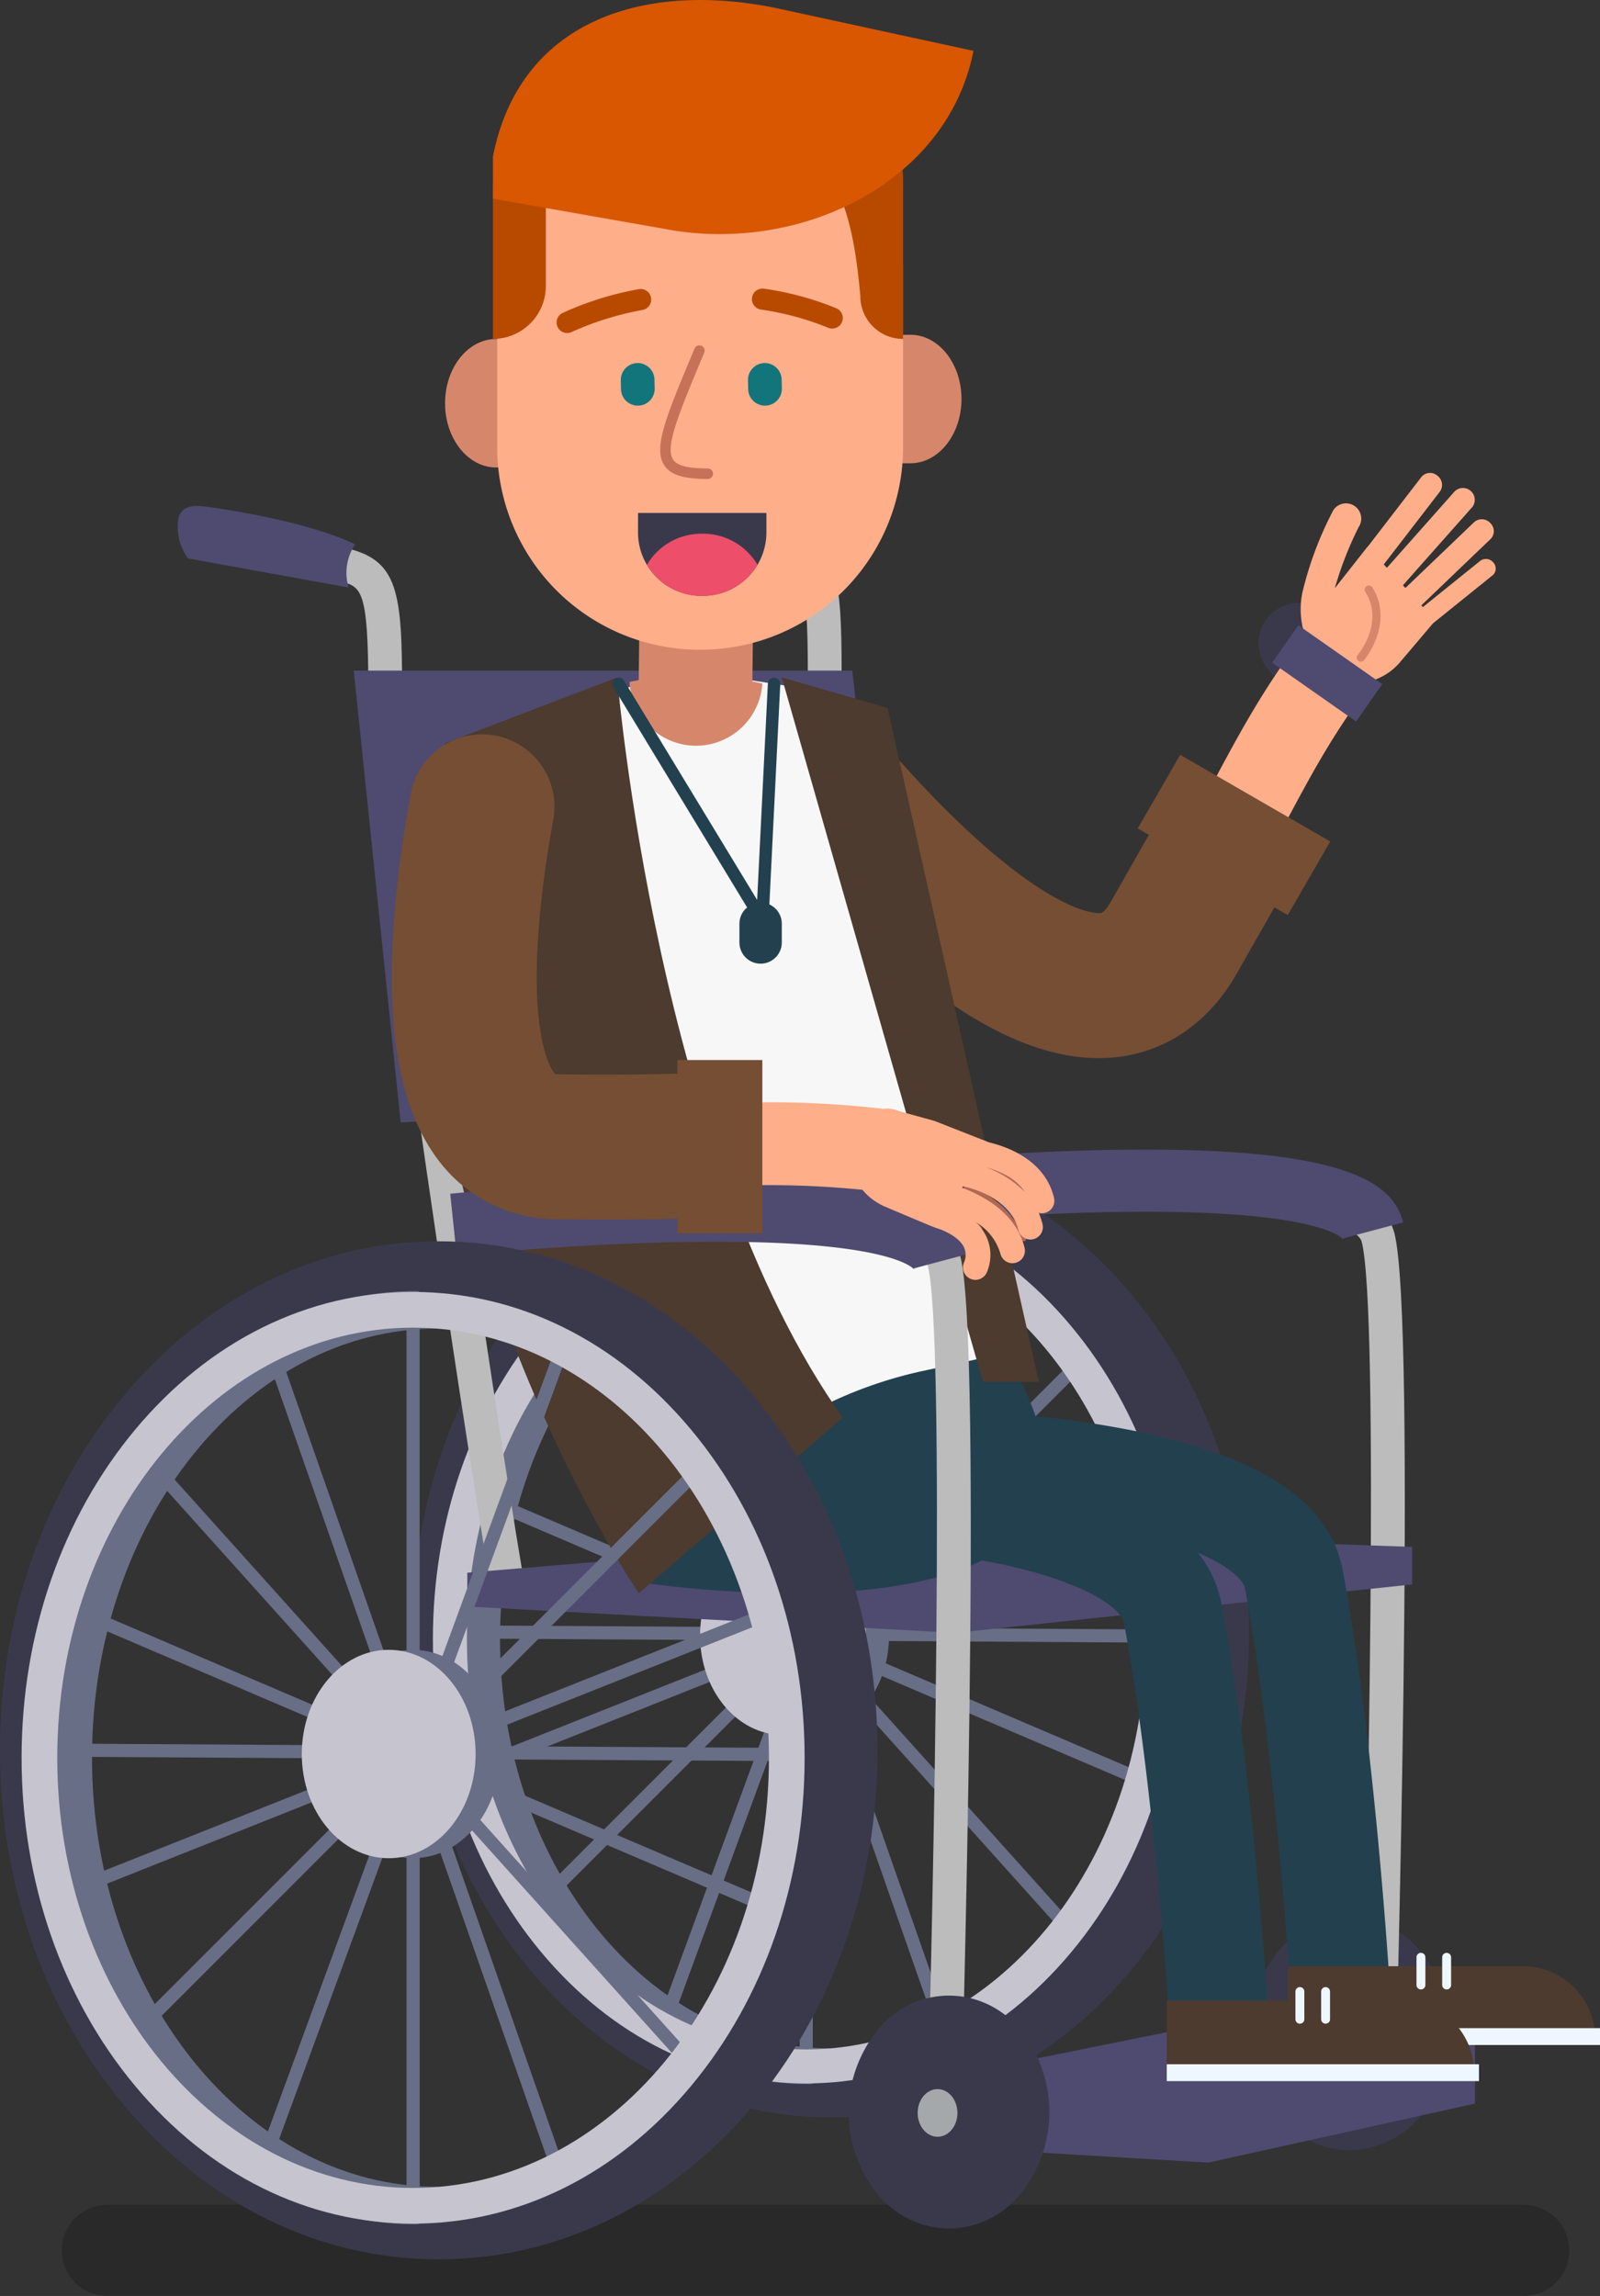 <svg id="Group_839" data-name="Group 839" xmlns="http://www.w3.org/2000/svg" xmlns:xlink="http://www.w3.org/1999/xlink" width="246.228" height="353.183" viewBox="0 0 246.228 353.183">
  <rect x="0" y="0" width="246.228" height="353.183" fill="#333333" stroke="none"/>
  <defs>
    <clipPath id="clip-path">
      <rect id="Rectangle_712" data-name="Rectangle 712" width="246.228" height="353.183" fill="none"/>
    </clipPath>
    <clipPath id="clip-path-3">
      <rect id="Rectangle_706" data-name="Rectangle 706" width="231.982" height="14.022" transform="translate(9.515 339.161)" fill="none"/>
    </clipPath>
  </defs>
  <g id="Group_838" data-name="Group 838" clip-path="url(#clip-path)">
    <g id="Group_837" data-name="Group 837">
      <g id="Group_836" data-name="Group 836" clip-path="url(#clip-path)">
        <path id="Path_3702" data-name="Path 3702" d="M206.135,98.971a6.222,6.222,0,1,1-6.222-6.221,6.221,6.221,0,0,1,6.222,6.221" fill="#3a394c"/>
        <path id="Path_3703" data-name="Path 3703" d="M207.662,330.754a14.366,14.366,0,0,1-11-5.329,20.026,20.026,0,0,1,0-25.169,14.015,14.015,0,0,1,22,0,20.026,20.026,0,0,1,0,25.169,14.366,14.366,0,0,1-11,5.329" fill="#3a394c"/>
        <path id="Path_3704" data-name="Path 3704" d="M127.833,325.723c-17.376,0-33.656-7.888-45.841-22.211C70.035,289.457,63.45,270.829,63.45,251.058s6.585-38.4,18.542-52.453c12.185-14.323,28.465-22.211,45.841-22.211s33.656,7.888,45.841,22.211c11.957,14.054,18.542,32.683,18.542,52.453s-6.585,38.4-18.542,52.454c-12.185,14.323-28.465,22.211-45.841,22.211m0-137.757c-29.12,0-52.81,28.3-52.81,63.092s23.69,65.389,52.81,65.389,52.81-30.6,52.81-65.389-23.69-63.092-52.81-63.092" fill="#3a394c"/>
        <path id="Path_3705" data-name="Path 3705" d="M127.664,315.091c-27.963,0-50.713-28.238-50.713-62.947S99.7,189.2,127.664,189.2c1.064,0-.947-5.511-3.04-5.511-15.127,0-26.273,7.195-36.9,20.26-10.5,12.9-16.279,30.017-16.279,48.2s5.782,35.3,16.279,48.2c10.632,13.065,21.778,20.26,36.9,20.26,2.093,0,4.1-5.511,3.04-5.511" fill="#686e86"/>
        <path id="Path_3706" data-name="Path 3706" d="M178.987,252.689a4.68,4.68,0,0,1,.06-2.022l-42.27-.252a18.068,18.068,0,0,0-.338-2.5l40.2-15.968a3.745,3.745,0,0,1-.763-1.873L135.915,245.95a16.42,16.42,0,0,0-1.443-3.176l32.262-32.262a3.932,3.932,0,0,1-1.406-1.455l-32.022,32.022a13.356,13.356,0,0,0-3.167-2.922L147.674,190.4l-1.9-.7-17.443,47.5a10.918,10.918,0,0,0-3.247-.83V189.059h-2.024v47.322a10.871,10.871,0,0,0-3.029.735l-16.69-47.741-1.909.668,16.778,48a13.107,13.107,0,0,0-2.881,2.458L83.54,205.113v3.026l30.537,33.99a16.114,16.114,0,0,0-1.744,3.5l-34.412-14.7-.795,1.859,34.653,14.806a17.889,17.889,0,0,0-.4,2.674l-36.346-.217-.012,2.023,36.33.217a18.108,18.108,0,0,0,.415,3.258L76.578,269.519l.747,1.88L112.306,257.5a16.235,16.235,0,0,0,1.475,3.1l-29.22,29.219,1.43,1.43,28.968-28.968a13.265,13.265,0,0,0,3.132,2.814l-17.619,47.981,1.9.7L119.9,266.036a10.907,10.907,0,0,0,3.159.792v51.981a9.371,9.371,0,0,1,2.024-.069V266.828a10.875,10.875,0,0,0,2.946-.7l16.773,47.98,1.91-.667-16.859-48.226a12.984,12.984,0,0,0,2.836-2.368l31.4,34.946a3.56,3.56,0,0,1,1.495-1.362l-31.615-35.19a16.046,16.046,0,0,0,1.751-3.424l40.4,17.262a4.627,4.627,0,0,1,.879-1.824l-40.686-17.384a18.01,18.01,0,0,0,.478-3.435Z" fill="#686e86"/>
        <path id="Path_3707" data-name="Path 3707" d="M124.073,320.488c-15.437,0-29.922-7.17-40.785-20.188-10.749-12.881-16.669-29.979-16.669-48.144s5.92-35.263,16.669-48.144c10.863-13.019,25.348-20.188,40.785-20.188s29.922,7.169,40.785,20.188c10.749,12.881,16.669,29.979,16.669,48.144s-5.92,35.263-16.669,48.144c-10.863,13.018-25.348,20.188-40.785,20.188m0-131.429c-28.794,0-52.219,28.3-52.219,63.1s23.425,63.1,52.219,63.1,52.219-28.3,52.219-63.1-23.425-63.1-52.219-63.1" fill="#c6c4ce"/>
        <path id="Path_3708" data-name="Path 3708" d="M133.245,251.6c0-8.441-5.71-15.284-12.754-15.284s-12.755,6.843-12.755,15.284,5.711,15.284,12.755,15.284,12.754-6.843,12.754-15.284" fill="#c6c4ce"/>
        <path id="Path_3709" data-name="Path 3709" d="M214.567,189.619c-.7-2.618-3.029-5.739-12.458-7.692v5.309c6.525,1.507,7.338,3.372,7.432,3.723,2.764,10.366.875,98.714-.086,131.881l5.2.151c.143-4.9,3.438-120.155-.086-133.372" fill="#bcbcbc"/>
        <path id="Path_3710" data-name="Path 3710" d="M142.081,330.068v-9.9l44.205-8.916,40.7,1.342v11l-41.04,9.077Z" fill="#4f4a70"/>
        <g id="Group_835" data-name="Group 835" opacity="0.2">
          <g id="Group_834" data-name="Group 834">
            <g id="Group_833" data-name="Group 833" clip-path="url(#clip-path-3)">
              <path id="Path_3711" data-name="Path 3711" d="M234.487,353.183H16.526a7.011,7.011,0,0,1,0-14.022H234.487a7.011,7.011,0,1,1,0,14.022"/>
            </g>
          </g>
        </g>
        <path id="Path_3712" data-name="Path 3712" d="M206.793,190.714c-.142-.2-3.844-4.893-36.337-4.256-17.323.339-33.946,2.054-34.112,2.071l-.992-9.509c.183-.019,18.43-1.9,36.868-2.154,35.77-.479,42.176,5.374,43.722,11.172L206.7,190.5a.742.742,0,0,0,.089.212" fill="#4f4a70"/>
        <path id="Path_3713" data-name="Path 3713" d="M75.522,243.937c-1.114-5.011-18.844-118.663-18.844-137.959,0-15.481-1.1-15.749-4.362-16.544-5.585-1.361-4.263-6.392,1.231-5.053,7.686,1.873,8.332,6.81,8.332,21.6,0,18.1,17.52,131.429,18.72,136.831Z" fill="#bcbcbc"/>
        <path id="Path_3714" data-name="Path 3714" d="M54.655,83.729a7.878,7.878,0,0,0-1.011,6.646L28.939,85.9a8.271,8.271,0,0,1-1.59-5.056c0-3.179,2.312-3.179,4.479-2.89s15.314,2.167,22.827,5.779" fill="#4f4a70"/>
        <path id="Path_3715" data-name="Path 3715" d="M124.316,103.445c0,1.885.171,4.68.477,8.175h5.226c-.321-3.548-.5-6.352-.5-8.175,0-14.786-.647-19.724-8.334-21.6-5.493-1.339-22-6-22.166-6.044l-1.413,5c.682.193,16.763,4.731,22.349,6.092,3.263.795,4.362,1.063,4.362,16.544" fill="#bcbcbc"/>
        <path id="Path_3716" data-name="Path 3716" d="M54.438,103.161l7.224,69.492,77.077-3.756-7.585-65.736Z" fill="#4f4a70"/>
        <path id="Path_3717" data-name="Path 3717" d="M71.915,247.129v-5.2l75.7-6.357,69.706,2.379v5.779l-70.284,7.445Z" fill="#4f4a70"/>
        <path id="Path_3718" data-name="Path 3718" d="M98.311,243.373s85.706,13.473,56.388-35.234S93.762,229.16,98.311,243.373" fill="#23404f"/>
        <path id="Path_3719" data-name="Path 3719" d="M70.853,115.517l33.388-12.63,19.585,3.034,11.209,5.239L154.7,208.139,141.977,210.9a65.846,65.846,0,0,0-43.666,32.476s-18.469-22.51-27.458-127.856" fill="#f7f7f7"/>
        <path id="Path_3720" data-name="Path 3720" d="M120.311,104.211l16.269,4.674,23.285,103.677h-8.6Z" fill="#4c3b2e"/>
        <path id="Path_3721" data-name="Path 3721" d="M94.988,104.211s6.128,73.728,34.71,113.878L98.311,245.082s-34.159-49.729-33.656-112.83l3.833-17.916Z" fill="#4c3b2e"/>
        <path id="Path_3722" data-name="Path 3722" d="M198.5,304.861c-.024-.365-2.389-36.746-6.922-60.548-.332-1.745-4.633-5.849-18.531-8.9a141.329,141.329,0,0,0-21.158-2.789l.638-15.283a154.588,154.588,0,0,1,23.6,3.088c18.584,4.039,28.553,10.914,30.477,21.018,4.713,24.745,7.064,60.906,7.161,62.432Z" fill="#23404f"/>
        <path id="Path_3723" data-name="Path 3723" d="M245.49,313.573h-47.3V302.462h36.192a11.111,11.111,0,0,1,11.112,11.111" fill="#4c3b2e"/>
        <path id="Path_3724" data-name="Path 3724" d="M222.628,306.034a.685.685,0,0,0,.685-.685V301.09a.685.685,0,0,0-1.37,0v4.259a.685.685,0,0,0,.685.685" fill="#eef7ff"/>
        <path id="Path_3725" data-name="Path 3725" d="M218.672,306.034a.685.685,0,0,0,.685-.685V301.09a.685.685,0,0,0-1.37,0v4.259a.685.685,0,0,0,.685.685" fill="#eef7ff"/>
        <rect id="Rectangle_707" data-name="Rectangle 707" width="48.041" height="2.594" transform="translate(198.187 311.985)" fill="#eef7ff"/>
        <path id="Path_3726" data-name="Path 3726" d="M179.873,309.8c-.023-.361-2.39-36.418-6.922-60.222-.332-1.745-4.633-5.848-18.531-8.895a141.184,141.184,0,0,0-21.159-2.789l.638-15.284a154.885,154.885,0,0,1,23.6,3.088c18.584,4.04,28.553,10.915,30.477,21.019,4.712,24.743,7.063,60.583,7.161,62.1Z" fill="#23404f"/>
        <path id="Path_3727" data-name="Path 3727" d="M226.861,318.837h-47.3V307.726h36.192a11.111,11.111,0,0,1,11.112,11.111" fill="#4c3b2e"/>
        <path id="Path_3728" data-name="Path 3728" d="M204,311.3a.685.685,0,0,0,.685-.685v-4.259a.685.685,0,0,0-1.37,0v4.259a.685.685,0,0,0,.685.685" fill="#eef7ff"/>
        <path id="Path_3729" data-name="Path 3729" d="M200.042,311.3a.685.685,0,0,0,.685-.685v-4.259a.685.685,0,0,0-1.37,0v4.259a.685.685,0,0,0,.685.685" fill="#eef7ff"/>
        <rect id="Rectangle_708" data-name="Rectangle 708" width="48.041" height="2.594" transform="translate(179.557 317.54)" fill="#eef7ff"/>
        <path id="Path_3730" data-name="Path 3730" d="M107,114.715a10.235,10.235,0,0,0,10.32-9.566l-1.533-.341.141-12.848-17.491-.192-.141,12.848-1.4.28A10.235,10.235,0,0,0,107,114.715" fill="#d6876b"/>
        <path id="Path_3731" data-name="Path 3731" d="M140.09,51.5l-4.156.008.023,19.765,4.156-.007c4.342-.008,7.858-4.439,7.852-9.9s-3.532-9.877-7.875-9.869" fill="#d6876b"/>
        <path id="Path_3732" data-name="Path 3732" d="M80.5,52.136l-4.156.008c-4.343.007-7.858,4.438-7.852,9.9s3.532,9.876,7.875,9.868l4.156-.007Z" fill="#d6876b"/>
        <path id="Path_3733" data-name="Path 3733" d="M107.832,99.945h-.17A31.145,31.145,0,0,1,76.516,68.8V40.986a25.809,25.809,0,0,1,25.809-25.81h10.843a25.809,25.809,0,0,1,25.809,25.81V68.8a31.145,31.145,0,0,1-31.145,31.145" fill="#ffae8a"/>
        <path id="Path_3734" data-name="Path 3734" d="M75.86,52.136h0V29.082A8.144,8.144,0,0,1,84,20.938V43.992a8.144,8.144,0,0,1-8.144,8.144" fill="#b84a00"/>
        <path id="Path_3735" data-name="Path 3735" d="M138.977,52.136h0V27.51c0-6.572-6.185-6.572-17.191-6.572C129.7,25.78,131.518,35.58,132.4,45.564a6.572,6.572,0,0,0,6.572,6.572" fill="#b84a00"/>
        <path id="Path_3736" data-name="Path 3736" d="M98.215,62.4h0a2.59,2.59,0,0,0,2.533-2.647l-.03-1.37a2.591,2.591,0,0,0-5.181.115l.03,1.369A2.591,2.591,0,0,0,98.215,62.4" fill="#12757c"/>
        <path id="Path_3737" data-name="Path 3737" d="M87.307,51.229a1.623,1.623,0,0,1-.7-3.1,48.765,48.765,0,0,1,11.7-3.645,1.623,1.623,0,0,1,.571,3.2,46.289,46.289,0,0,0-10.921,3.4,1.634,1.634,0,0,1-.656.148" fill="#b84a00"/>
        <path id="Path_3738" data-name="Path 3738" d="M128.092,50.543a1.625,1.625,0,0,1-.66-.132,44.082,44.082,0,0,0-10.323-2.789,1.624,1.624,0,1,1,.5-3.209,46.549,46.549,0,0,1,11.111,3.015,1.624,1.624,0,0,1-.624,3.115" fill="#b84a00"/>
        <path id="Path_3739" data-name="Path 3739" d="M117.787,62.4h0a2.59,2.59,0,0,0,2.533-2.647l-.03-1.37a2.591,2.591,0,0,0-5.181.115l.031,1.369a2.589,2.589,0,0,0,2.647,2.533" fill="#12757c"/>
        <path id="Path_3740" data-name="Path 3740" d="M108.919,73.683c-3.707,0-5.706-.625-6.682-2.09-1.753-2.629.244-7.422,4.224-16.97l.408-.98a.81.81,0,1,1,1.495.623l-.408.98c-3.519,8.444-5.644,13.541-4.372,15.449.631.946,2.276,1.368,5.335,1.368a.81.81,0,0,1,0,1.62" fill="#c67158"/>
        <path id="Path_3741" data-name="Path 3741" d="M108.19,91.659h-.249A9.754,9.754,0,0,1,98.186,81.9V78.912h19.758V81.9a9.754,9.754,0,0,1-9.754,9.754" fill="#3a394c"/>
        <path id="Path_3742" data-name="Path 3742" d="M108.19,82.1h-.249a9.741,9.741,0,0,0-8.38,4.78,9.739,9.739,0,0,0,8.38,4.78h.249a9.739,9.739,0,0,0,8.38-4.78,9.741,9.741,0,0,0-8.38-4.78" fill="#ed4f6a"/>
        <path id="Path_3743" data-name="Path 3743" d="M229.812,86.533a1.452,1.452,0,0,0-1.991-.277l-8.851,7.129-.24-.262,10.684-10.23c.026-.025.051-.05.075-.076a1.727,1.727,0,0,0-.15-2.361,1.765,1.765,0,0,0-2.463-.151L216.28,90.45l-.381-.415,10.7-12.067a1.822,1.822,0,0,0-2.693-2.428l-.014.015-10.46,11.792-.479-.522L221.606,75.6a1.761,1.761,0,0,0-.415-2.431,1.717,1.717,0,0,0-2.432.186l-8.288,10.758-.017-.018-5.038,6.394a54.683,54.683,0,0,1,3.66-9.392,2.344,2.344,0,0,0-3.87-2.646,54.145,54.145,0,0,0-4.776,12.685,12.84,12.84,0,0,0,.322,6.412c-6.351,8.4-9.889,15.014-14.323,23.316-.786,1.473,9.878,8.562,11.244,6,4.443-8.318,7.661-14.341,13.7-22.232a9.2,9.2,0,0,0,3.921-2.58l5.237-6.169,9.187-7.4a1.241,1.241,0,0,0,.139-.131,1.383,1.383,0,0,0-.044-1.825" fill="#ffae8a"/>
        <path id="Path_3744" data-name="Path 3744" d="M209.428,101.79a.637.637,0,0,1-.486-1.05c.17-.2,4.114-4.953,1.173-9.7a.637.637,0,1,1,1.083-.672c3.435,5.542-1.237,11.14-1.284,11.2a.639.639,0,0,1-.486.224" fill="#d6876b"/>
        <path id="Path_3745" data-name="Path 3745" d="M159.865,186.552a.32.32,0,0,1-.266-.142c-4.273-6.436-9.45-6.766-9.5-6.768a.319.319,0,0,1-.3-.334.3.3,0,0,1,.333-.3c.223.01,5.538.331,10,7.052a.319.319,0,0,1-.09.442.315.315,0,0,1-.176.053" fill="#af6852"/>
        <path id="Path_3746" data-name="Path 3746" d="M157.582,190.947a.319.319,0,0,1-.282-.17c-3.608-6.83-8.726-7.676-8.777-7.684a.318.318,0,0,1,.094-.63c.221.032,5.478.883,9.247,8.017a.319.319,0,0,1-.282.467" fill="#af6852"/>
        <path id="Path_3747" data-name="Path 3747" d="M150.83,189.378a.317.317,0,0,1-.259-.134c-1.333-1.869-4.619-2.794-4.652-2.8a.319.319,0,1,1,.169-.615c.144.04,3.536.993,5,3.048a.318.318,0,0,1-.259.5" fill="#af6852"/>
        <path id="Path_3748" data-name="Path 3748" d="M147.772,193.215c-.646-2.423-2.688-5.273-10.463-7.232v5.367c4.705,1.388,5.354,2.893,5.437,3.2,2.764,10.365.875,98.714-.086,131.881l5.2.151c.143-4.9,3.438-120.155-.086-133.372" fill="#bcbcbc"/>
        <path id="Path_3749" data-name="Path 3749" d="M146.043,342.812a14.366,14.366,0,0,1-11-5.329,20.026,20.026,0,0,1,0-25.169,14.015,14.015,0,0,1,22,0,20.026,20.026,0,0,1,0,25.169,14.366,14.366,0,0,1-11,5.329" fill="#3a394c"/>
        <path id="Path_3750" data-name="Path 3750" d="M147.341,325.03c0-2.025-1.37-3.667-3.06-3.667s-3.06,1.642-3.06,3.667,1.37,3.667,3.06,3.667,3.06-1.642,3.06-3.667" fill="#a4a8ab"/>
        <path id="Path_3751" data-name="Path 3751" d="M140.729,195.329c-.142-.2-3.844-4.89-36.337-4.256-17.323.339-33.946,2.053-34.112,2.071l-.992-9.509c.183-.019,18.43-1.9,36.868-2.154,35.768-.486,42.175,5.374,43.722,11.172l-9.238,2.464a.74.74,0,0,0,.089.212" fill="#4f4a70"/>
        <path id="Path_3752" data-name="Path 3752" d="M67.518,347.546c-18.222,0-35.295-8.272-48.074-23.293C6.906,309.514,0,289.978,0,269.245s6.905-40.268,19.443-55.007c12.779-15.021,29.852-23.293,48.074-23.293s35.3,8.272,48.072,23.293c12.54,14.739,19.445,34.274,19.445,55.007s-6.9,40.269-19.445,55.008c-12.777,15.021-29.85,23.293-48.072,23.293m0-144.465c-30.539,0-55.382,29.681-55.382,66.164s24.843,68.573,55.382,68.573S122.9,305.729,122.9,269.245s-24.844-66.164-55.381-66.164" fill="#3a394c"/>
        <path id="Path_3753" data-name="Path 3753" d="M67.341,336.395c-29.325,0-53.182-29.613-53.182-66.012s23.857-66.012,53.182-66.012c.554,0-1.56-5.779-3.188-5.779-15.864,0-27.552,7.546-38.7,21.247C14.443,233.366,8.38,251.317,8.38,270.383s6.063,37.017,17.071,50.545c11.15,13.7,22.838,21.246,38.7,21.246,1.628,0,3.742-5.779,3.188-5.779" fill="#686e86"/>
        <path id="Path_3754" data-name="Path 3754" d="M121.937,270.911v-2.023L76.9,268.62a18.753,18.753,0,0,0-.368-2.716l41.787-16.6V247.13l-42.31,16.806a17.179,17.179,0,0,0-1.555-3.421l33.893-33.893c-.547-.4-1.1-.81-1.638-1.223L73.287,258.82a14.01,14.01,0,0,0-3.4-3.129l17.7-48.206a15.967,15.967,0,0,1-1.906-.677l-17.6,47.936a11.44,11.44,0,0,0-3.5-.893V204.227H62.563v49.624a11.382,11.382,0,0,0-3.272.794l-17.5-50.07-1.91.668,17.593,50.324a13.727,13.727,0,0,0-3.1,2.639L23.048,223.342a4.392,4.392,0,0,1-1.868.946l31.939,35.55a16.931,16.931,0,0,0-1.874,3.757L15.156,248.176l-.8,1.86,36.331,15.522a18.868,18.868,0,0,0-.436,2.9l-38.114-.228-.012,2.023,38.1.227A18.973,18.973,0,0,0,50.675,274l-36.89,14.653.747,1.88L51.22,275.958a17.04,17.04,0,0,0,1.588,3.342L22.174,309.933l1.43,1.431,30.383-30.383A13.909,13.909,0,0,0,57.344,284L38.871,334.3l1.9.7,18.385-50.07a11.417,11.417,0,0,0,3.408.854v53.738h2.023V285.786a11.4,11.4,0,0,0,3.185-.756l17.59,50.32,1.91-.668L69.594,284.118a13.632,13.632,0,0,0,3.052-2.545L106.2,318.918a4.074,4.074,0,0,1,1.364-1.508L73.924,279.969a16.878,16.878,0,0,0,1.882-3.681L119.145,294.8v-2.2L76.4,274.343a18.877,18.877,0,0,0,.515-3.7Z" fill="#686e86"/>
        <path id="Path_3755" data-name="Path 3755" d="M73.193,269.818c0-8.852-5.988-16.029-13.375-16.029s-13.376,7.177-13.376,16.029,5.989,16.029,13.376,16.029,13.375-7.177,13.375-16.029" fill="#c6c4ce"/>
        <path id="Path_3756" data-name="Path 3756" d="M63.574,342.055c-16.189,0-31.379-7.519-42.771-21.171C9.531,307.376,3.322,289.445,3.322,270.4s6.209-36.98,17.481-50.488c11.392-13.652,26.582-21.171,42.771-21.171s31.378,7.519,42.771,21.171c11.272,13.508,17.48,31.439,17.48,50.488s-6.208,36.98-17.48,50.488c-11.393,13.652-26.582,21.171-42.771,21.171m0-137.828c-30.2,0-54.762,29.683-54.762,66.169s24.566,66.169,54.762,66.169,54.761-29.683,54.761-66.169-24.566-66.169-54.761-66.169" fill="#c6c4ce"/>
        <path id="Path_3757" data-name="Path 3757" d="M93.1,187.616c-2.369,0-4.9-.021-7.638-.07a22.67,22.67,0,0,1-17.983-9.054c-6.5-8.54-8.562-22.532-6.3-42.777.558-4.995,1.31-9.711,2.042-13.692a11.155,11.155,0,0,1,21.941,4.038c-.773,4.2-1.574,9.323-2.07,14.616-1.822,19.485,1.97,24.136,2.331,24.522a2.305,2.305,0,0,0,.445.043c9.71.176,16.814-.036,23.084-.222l2.2-.065.639,22.3-2.178.064c-4.778.142-10.025.3-16.516.3" fill="#754e34"/>
        <path id="Path_3758" data-name="Path 3758" d="M162.208,184.271c-1.368-5.732-6.995-7.823-10-8.541l-8.394-3.3L138.27,170.9a4.189,4.189,0,0,0-2.34-.329,151.236,151.236,0,0,0-25.161-.818V182.5a145.688,145.688,0,0,1,21.951.524,9.246,9.246,0,0,0,3.665,2.67s7.284,3.1,7.728,3.221c.89.248,3.379,1.253,4.208,2.892a2.919,2.919,0,0,1,0,2.481,1.912,1.912,0,1,0,3.576,1.357,6.745,6.745,0,0,0-.177-5.581,7.6,7.6,0,0,0-1.6-2.087,8.353,8.353,0,0,1,3.837,4.885,1.913,1.913,0,0,0,3.725-.872c-1.364-5.82-7.348-8.461-9.615-9.267l.144-.239a1.779,1.779,0,0,0,.211.063c.07.013,7.04,1.4,8.295,6.656a1.914,1.914,0,0,0,1.858,1.469,1.948,1.948,0,0,0,.446-.053,1.913,1.913,0,0,0,1.416-2.3,10.626,10.626,0,0,0-.592-1.762,1.9,1.9,0,0,0,.5.074,1.954,1.954,0,0,0,.446-.053,1.912,1.912,0,0,0,1.415-2.3m-10.462-4.708c1.827.492,4.551,1.571,5.973,3.8a16.124,16.124,0,0,0-5.973-3.8" fill="#ffae8a"/>
        <rect id="Rectangle_709" data-name="Rectangle 709" width="13.078" height="26.66" transform="translate(104.241 163.063)" fill="#754e34"/>
        <path id="Path_3759" data-name="Path 3759" d="M204.715,129.441l-23.088-13.33-6.539,11.325,1.715.991L170.841,138.9c-.892,1.512-1.351,1.542-1.573,1.557-.676.048-6.994.036-21.387-13.633-3.629-3.446-6.909-6.957-9.488-9.864l8.481,37.759c8.077,5.4,15.421,8.052,22.19,8.052.554,0,1.107-.018,1.653-.054,8.075-.526,14.969-5,19.412-12.61l5.993-10.527,2.054,1.185Z" fill="#754e34"/>
        <path id="Path_3760" data-name="Path 3760" d="M118.4,139.125l1.678-33.885a.956.956,0,0,0-1.909-.1l-1.649,33.3L96.029,104.7a.956.956,0,1,0-1.634.993l20.583,33.9a3.239,3.239,0,0,0-1.186,2.495v2.892a3.259,3.259,0,0,0,6.519,0v-2.892a3.254,3.254,0,0,0-1.913-2.961" fill="#23404f"/>
        <rect id="Rectangle_710" data-name="Rectangle 710" width="7.027" height="15.765" transform="matrix(0.574, -0.819, 0.819, 0.574, 195.777, 101.941)" fill="#4f4a70"/>
        <path id="Path_3761" data-name="Path 3761" d="M102.129,35.184,75.86,30.56V24.076C79.888,3.53,98.415-2.888,118.962,1.14l30.849,6.684h0c-4.028,20.546-27.137,31.387-47.682,27.359" fill="#d85700"/>
      </g>
    </g>
  </g>
</svg>
